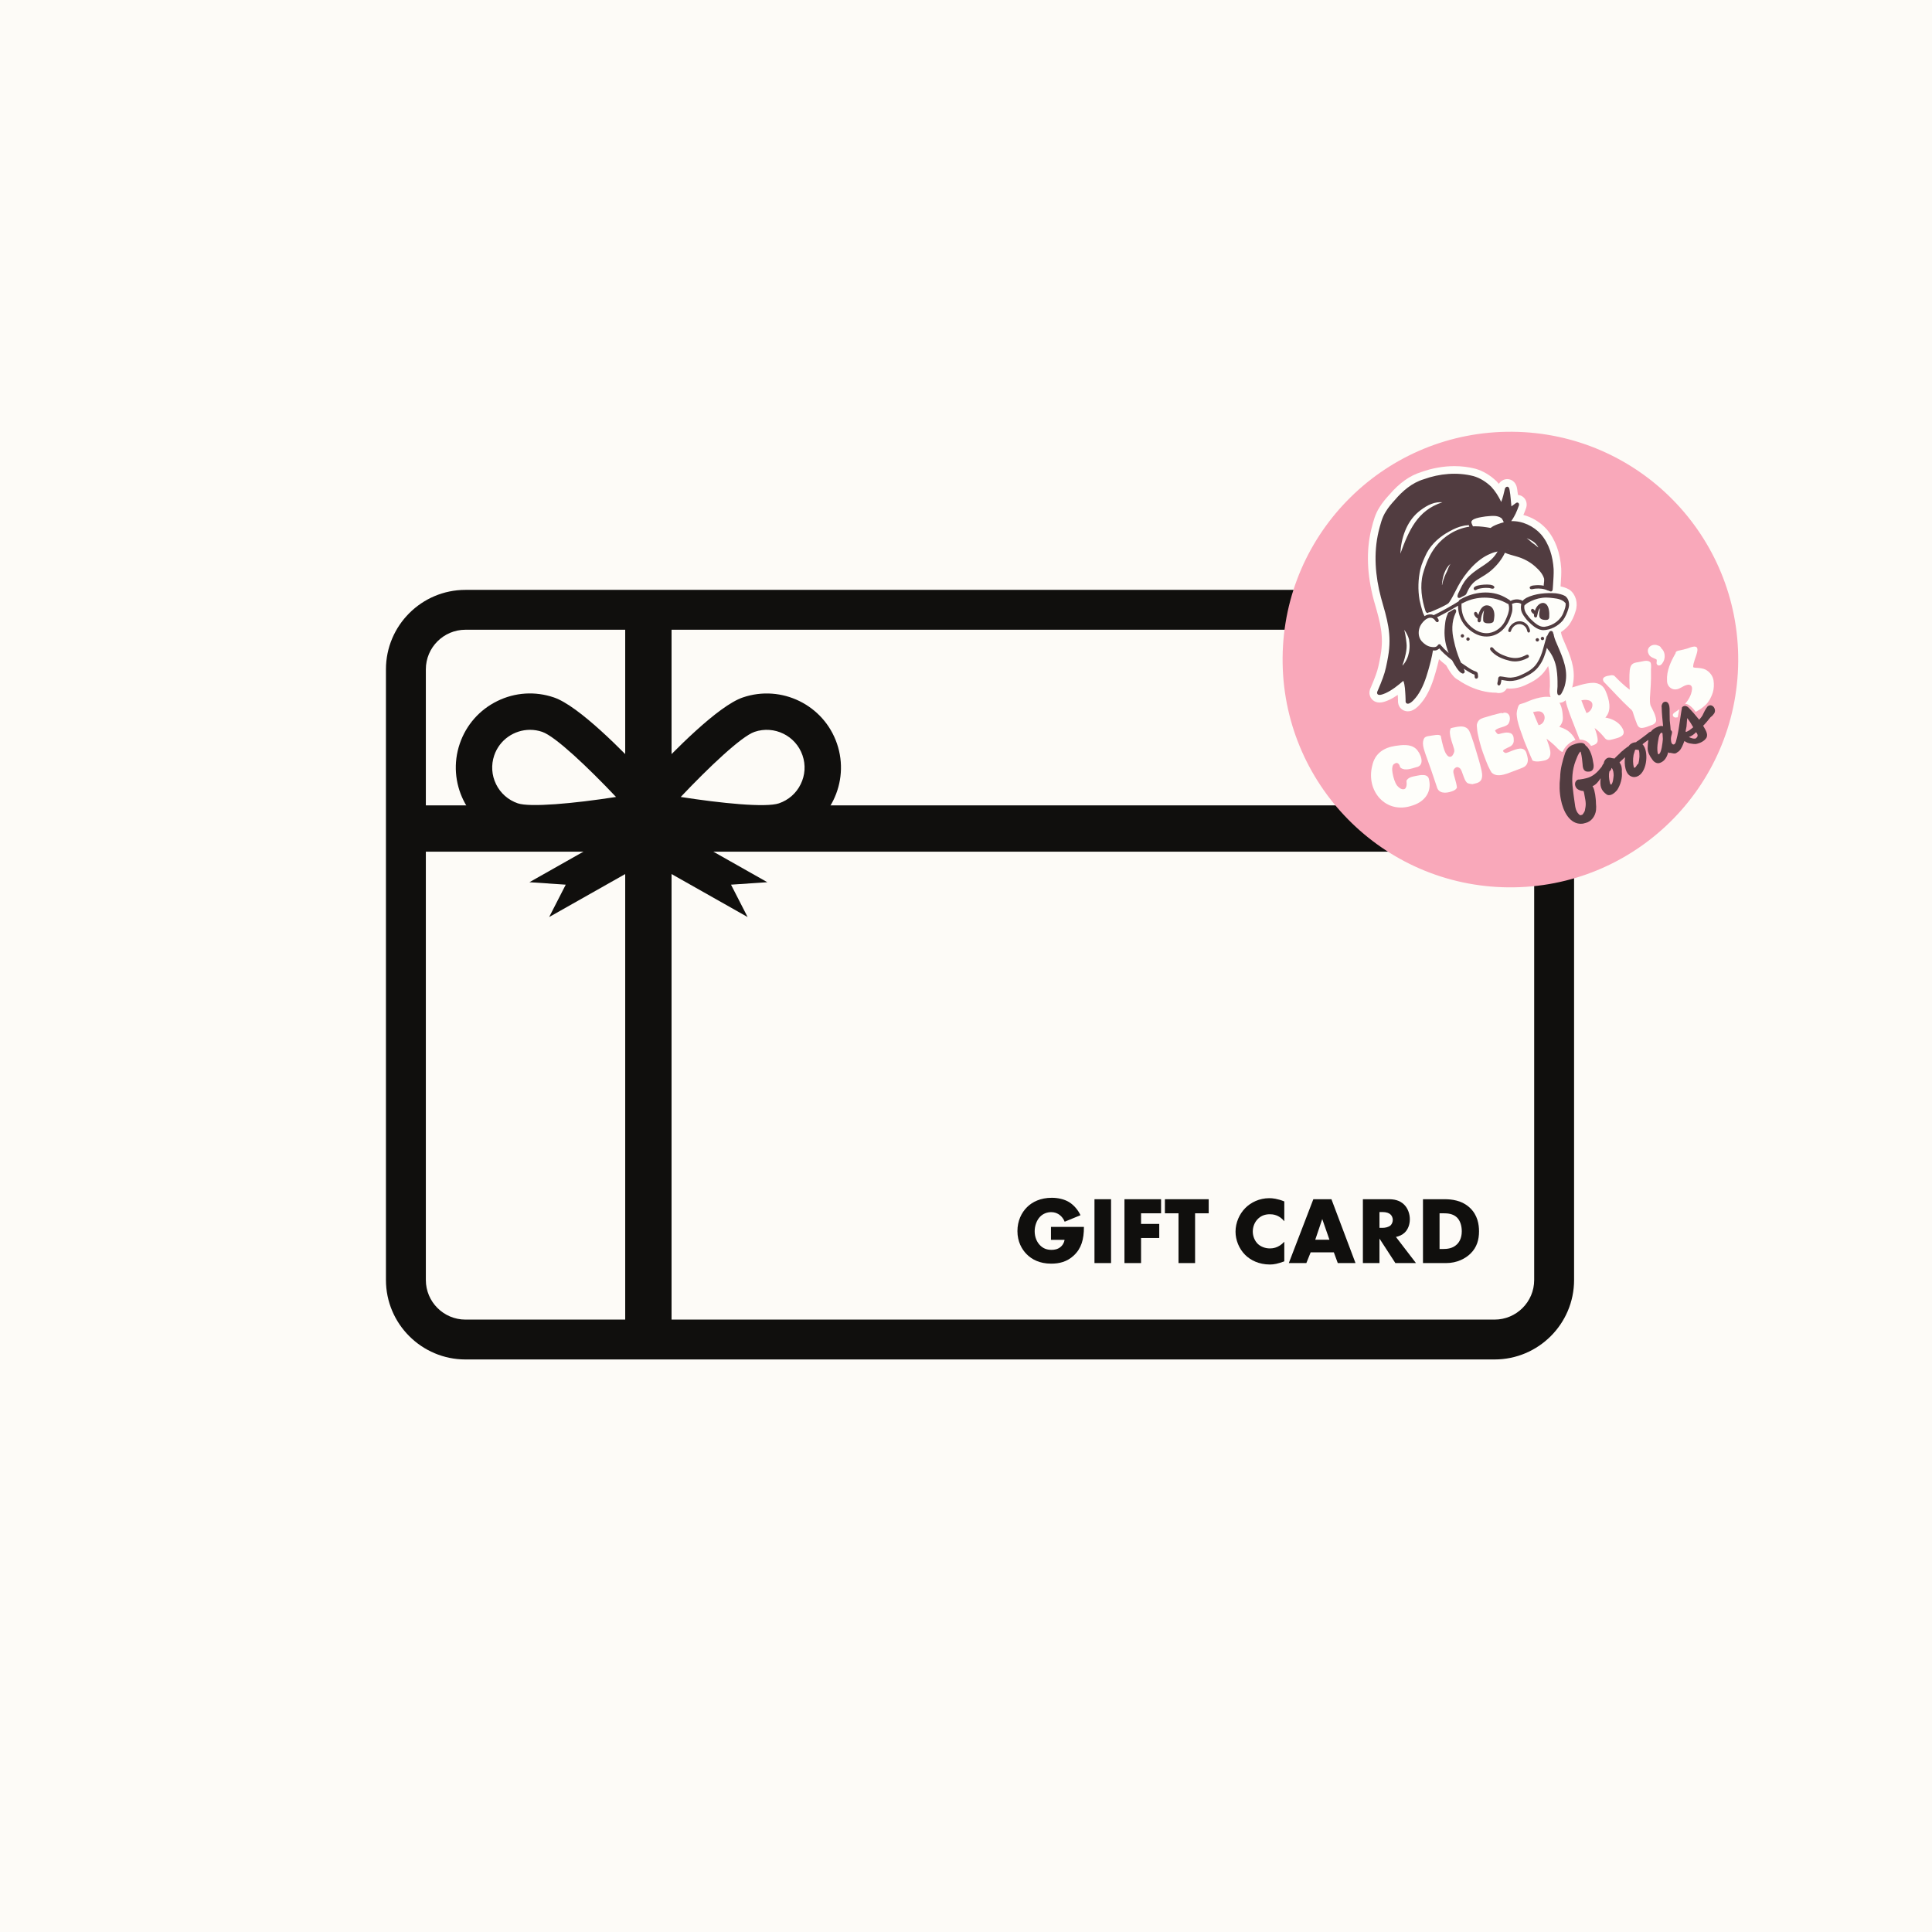 <svg version="1.0" preserveAspectRatio="xMidYMid meet" height="1200" viewBox="0 0 900 900" zoomAndPan="magnify" width="1200" xmlns:xlink="http://www.w3.org/1999/xlink" xmlns="http://www.w3.org/2000/svg"><defs><clipPath id="96b604f594"><path clip-rule="nonzero" d="M 179.402 274.789 L 733.652 274.789 L 733.652 633.289 L 179.402 633.289 Z M 179.402 274.789"></path></clipPath><clipPath id="7c32d9bf86"><path clip-rule="nonzero" d="M 597.484 201.117 L 809.734 201.117 L 809.734 413.367 L 597.484 413.367 Z M 597.484 201.117"></path></clipPath></defs><rect fill-opacity="1" height="1080" y="-90" fill="#ffffff" width="1080" x="-90"></rect><rect fill-opacity="1" height="1080" y="-90" fill="#fdfbf7" width="1080" x="-90"></rect><g clip-path="url(#96b604f594)"><path fill-rule="nonzero" fill-opacity="1" d="M 216.84 293.355 C 206.66 293.355 198.375 301.629 198.375 311.797 L 198.375 596.281 C 198.375 606.449 206.66 614.719 216.84 614.719 L 696.219 614.719 C 706.395 614.719 714.68 606.449 714.68 596.281 L 714.68 311.797 C 714.68 301.629 706.395 293.355 696.219 293.355 Z M 696.219 633.289 L 216.84 633.289 C 196.41 633.289 179.789 616.688 179.789 596.281 L 179.789 311.797 C 179.789 291.391 196.41 274.785 216.84 274.785 L 696.219 274.785 C 716.645 274.785 733.266 291.391 733.266 311.797 L 733.266 596.281 C 733.266 616.688 716.645 633.289 696.219 633.289" fill="#100f0d"></path></g><path fill-rule="nonzero" fill-opacity="1" d="M 312.836 284.074 L 312.836 624.004 L 291.246 624.004 L 291.246 284.074 L 312.836 284.074" fill="#100f0d"></path><path fill-rule="nonzero" fill-opacity="1" d="M 723.973 375.176 L 723.973 396.742 L 189.082 396.742 L 189.082 375.176 L 723.973 375.176" fill="#100f0d"></path><path fill-rule="nonzero" fill-opacity="1" d="M 231.09 365.324 C 229.023 361.109 228.715 356.344 230.227 351.891 C 232.719 344.586 239.586 339.98 246.914 339.98 C 248.797 339.98 250.695 340.285 252.574 340.926 C 258.734 343.031 273.996 357.547 286.969 371.254 C 267.008 374.367 246.848 376.148 241.199 374.219 C 236.754 372.691 233.16 369.543 231.09 365.324 Z M 317.109 371.254 C 330.078 357.547 345.344 343.031 351.496 340.926 C 360.691 337.797 370.711 342.723 373.848 351.891 C 375.375 356.344 375.07 361.109 372.984 365.324 C 370.918 369.543 367.32 372.691 362.879 374.219 C 356.719 376.316 335.777 374.164 317.109 371.254 Z M 389.895 346.418 C 383.738 328.391 364.047 318.75 346.023 324.902 C 334.59 328.797 313.918 349.738 302.047 362.527 C 290.18 349.738 269.488 328.797 258.055 324.902 C 249.32 321.922 239.945 322.512 231.668 326.578 C 223.375 330.648 217.168 337.691 214.184 346.418 C 208.027 364.441 217.695 384.094 235.723 390.242 C 239.145 391.43 244.184 391.891 250 391.891 C 261.09 391.891 275.047 390.207 286.359 388.496 L 286.363 388.496 L 246.621 410.969 L 263.547 412.113 L 255.816 427.195 L 302.039 401.062 L 348.266 427.195 L 340.531 412.113 L 357.461 410.969 L 317.723 388.496 C 329.027 390.207 342.988 391.891 354.074 391.891 C 359.895 391.891 364.93 391.43 368.355 390.242 C 386.402 384.094 396.066 364.441 389.895 346.418" fill="#100f0d"></path><path fill-rule="nonzero" fill-opacity="1" d="M 489.582 571.535 L 504.934 571.535 C 504.934 577.418 503.734 581.609 500.16 584.91 C 497.035 587.809 493.465 588.656 489.672 588.656 C 484.312 588.656 480.656 586.695 478.242 584.242 C 476.012 582.012 473.957 578.402 473.957 573.496 C 473.957 568.77 475.836 564.887 478.422 562.348 C 480.875 559.891 484.715 557.973 489.984 557.973 C 492.75 557.973 495.742 558.602 498.016 559.984 C 500.34 561.41 502.258 563.77 503.332 566.09 L 495.969 569.125 C 495.43 567.742 494.582 566.762 493.824 566.137 C 492.531 565.066 491.145 564.664 489.672 564.664 C 487.844 564.664 485.965 565.336 484.582 566.719 C 482.84 568.453 481.992 571.219 481.992 573.539 C 481.992 576.258 482.973 578.488 484.359 579.961 C 485.789 581.477 487.527 582.234 489.805 582.234 C 491.145 582.234 492.707 582.012 494.09 580.852 C 494.805 580.273 495.652 579.199 495.918 577.551 L 489.582 577.551 L 489.582 571.535" fill="#100f0d"></path><path fill-rule="nonzero" fill-opacity="1" d="M 517.57 558.645 L 517.57 588.387 L 509.848 588.387 L 509.848 558.645 L 517.57 558.645" fill="#100f0d"></path><path fill-rule="nonzero" fill-opacity="1" d="M 540.871 565.199 L 531.547 565.199 L 531.547 570.152 L 540.023 570.152 L 540.023 576.703 L 531.547 576.703 L 531.547 588.387 L 523.816 588.387 L 523.816 558.645 L 540.871 558.645 L 540.871 565.199" fill="#100f0d"></path><path fill-rule="nonzero" fill-opacity="1" d="M 556.719 565.199 L 556.719 588.387 L 548.996 588.387 L 548.996 565.199 L 542.656 565.199 L 542.656 558.645 L 563.059 558.645 L 563.059 565.199 L 556.719 565.199" fill="#100f0d"></path><path fill-rule="nonzero" fill-opacity="1" d="M 598.277 587.586 C 595.199 588.699 593.5 589.059 591.586 589.059 C 586.402 589.059 582.52 587.008 580.066 584.598 C 577.164 581.699 575.559 577.641 575.559 573.762 C 575.559 569.523 577.387 565.512 580.066 562.789 C 582.699 560.117 586.672 558.156 591.316 558.156 C 592.742 558.156 595.066 558.375 598.277 559.672 L 598.277 568.902 C 595.777 565.824 592.832 565.645 591.535 565.645 C 589.305 565.645 587.609 566.316 586.184 567.605 C 584.352 569.305 583.594 571.625 583.594 573.719 C 583.594 575.77 584.441 578.043 586.004 579.516 C 587.301 580.719 589.348 581.562 591.535 581.562 C 592.699 581.562 595.555 581.43 598.277 578.445 L 598.277 587.586" fill="#100f0d"></path><path fill-rule="nonzero" fill-opacity="1" d="M 619.305 577.508 L 615.953 567.875 L 612.699 577.508 Z M 621.359 583.395 L 610.555 583.395 L 608.547 588.387 L 600.379 588.387 L 611.805 558.645 L 620.238 558.645 L 631.449 588.387 L 623.188 588.387 L 621.359 583.395" fill="#100f0d"></path><path fill-rule="nonzero" fill-opacity="1" d="M 642.609 571.977 L 644.078 571.977 C 645.242 571.977 646.895 571.668 647.832 570.773 C 648.41 570.195 648.812 569.215 648.812 568.277 C 648.812 567.387 648.453 566.402 647.785 565.781 C 647.07 565.066 645.777 564.621 644.078 564.621 L 642.609 564.621 Z M 646.938 558.645 C 649.168 558.645 652.027 559.004 654.215 561.273 C 655.91 563.016 656.758 565.602 656.758 567.965 C 656.758 570.504 655.867 572.738 654.391 574.164 C 653.23 575.277 651.668 575.949 650.281 576.215 L 659.613 588.387 L 650.016 588.387 L 642.609 576.973 L 642.609 588.387 L 634.887 588.387 L 634.887 558.645 L 646.938 558.645" fill="#100f0d"></path><path fill-rule="nonzero" fill-opacity="1" d="M 670.598 581.832 L 672.16 581.832 C 674.035 581.832 676.668 581.652 678.676 579.691 C 679.656 578.754 680.953 576.887 680.953 573.586 C 680.953 570.82 680.105 568.453 678.633 567.07 C 676.801 565.379 674.391 565.199 672.469 565.199 L 670.598 565.199 Z M 662.875 588.387 L 662.875 558.645 L 673.004 558.645 C 675.996 558.645 680.996 559.047 684.836 562.746 C 688.316 566.09 688.988 570.371 688.988 573.586 C 688.988 577.508 688.004 580.984 685.105 583.883 C 682.738 586.246 678.766 588.387 673.676 588.387 L 662.875 588.387" fill="#100f0d"></path><g clip-path="url(#7c32d9bf86)"><path fill-rule="nonzero" fill-opacity="1" d="M 809.727 308.133 C 809.234 366.742 761.328 413.855 702.719 413.363 C 644.113 412.871 597 364.965 597.488 306.359 C 597.98 247.75 645.887 200.637 704.496 201.129 C 763.102 201.617 810.215 249.527 809.727 308.133" fill="#f9a8ba"></path></g><path fill-rule="nonzero" fill-opacity="1" d="M 657.863 375.27 C 645.648 379.488 636.176 368.512 639.254 356.648 C 640.449 351.039 644.527 348.301 649.973 347.469 C 653.16 347.004 656.973 346.488 659.59 348.789 C 661.82 350.863 664.156 356.617 659.66 357.43 C 657.445 358.051 654.719 359.125 652.59 357.781 C 652.449 357.66 652.336 357.516 652.238 357.363 C 652.152 357.066 652.059 356.773 651.938 356.488 C 651.828 356.227 651.688 355.996 651.477 355.809 C 651.406 355.746 651.324 355.684 651.242 355.633 C 651.203 355.598 651.164 355.562 651.125 355.531 C 651.105 355.535 651.086 355.535 651.07 355.539 C 650.883 355.453 650.68 355.402 650.477 355.414 C 650.16 355.43 649.906 355.559 649.695 355.75 C 649.551 355.793 649.406 355.855 649.289 355.957 C 649.16 356.07 649.055 356.191 648.965 356.336 C 648.656 356.824 648.59 357.441 648.543 358.008 C 648.512 358.352 648.535 358.707 648.566 359.051 C 648.633 359.773 648.766 360.484 648.926 361.188 C 649.098 361.922 649.281 362.66 649.535 363.371 C 649.707 363.844 649.895 364.309 650.105 364.766 C 650.199 364.973 650.309 365.176 650.418 365.379 C 650.551 365.613 650.711 365.828 650.879 366.043 C 651.09 366.297 651.34 366.52 651.59 366.738 C 651.727 366.855 651.867 366.969 652.012 367.074 C 652.148 367.172 652.289 367.277 652.438 367.355 C 652.672 367.477 652.91 367.574 653.172 367.625 C 653.355 367.656 653.547 367.676 653.734 367.676 C 653.887 367.672 654.031 367.652 654.172 367.602 C 654.219 367.59 654.262 367.57 654.309 367.547 C 654.469 367.477 654.613 367.348 654.723 367.211 C 654.926 366.949 655.027 366.645 655.121 366.332 C 655.227 366 655.254 365.637 655.27 365.289 C 655.289 364.922 655.262 364.551 655.223 364.188 C 655.207 364.035 655.188 363.887 655.168 363.734 C 655.852 362.371 657.312 361.883 659.312 361.512 C 661.453 361.094 665.277 360.121 665.703 363.215 C 667.027 368.977 663.621 373.355 658.344 375.117 C 658.188 375.168 658.027 375.223 657.863 375.27" fill="#fefefa"></path><path fill-rule="nonzero" fill-opacity="1" d="M 653.391 364.961 C 653.324 364.895 653.254 364.828 653.191 364.762 C 653.211 364.738 653.227 364.711 653.242 364.688 C 653.305 364.789 653.367 364.895 653.438 365 C 653.422 364.988 653.406 364.977 653.391 364.961" fill="#fefefa"></path><path fill-rule="nonzero" fill-opacity="1" d="M 687.609 364.875 C 687.055 365.023 686.441 365.195 685.812 365.32 C 685.73 365.273 685.637 365.242 685.535 365.234 C 685.379 365.223 685.219 365.203 685.059 365.184 C 684.793 365.141 684.527 365.09 684.266 365.023 C 684.098 364.973 683.938 364.918 683.777 364.855 C 683.715 364.824 683.652 364.793 683.594 364.758 C 683.547 364.73 683.504 364.699 683.461 364.668 C 683.371 364.59 683.285 364.504 683.203 364.422 C 683.09 364.289 682.977 364.152 682.875 364.016 C 682.855 363.988 682.836 363.961 682.82 363.938 C 682.684 363.723 682.562 363.508 682.449 363.281 C 682.176 362.711 681.945 362.125 681.734 361.527 C 681.492 360.832 681.262 360.133 680.984 359.449 C 680.922 359.289 680.859 359.133 680.789 358.98 C 680.699 358.777 680.605 358.57 680.484 358.383 C 680.297 358.098 680.074 357.844 679.777 357.668 C 679.527 357.52 679.258 357.41 678.973 357.371 C 678.602 357.32 678.215 357.457 677.93 357.691 C 677.816 357.785 677.707 357.883 677.605 357.988 C 677.461 358.141 677.34 358.305 677.23 358.48 C 677.082 358.73 677.031 359.023 677.023 359.312 C 677.016 360.008 677.223 360.691 677.395 361.359 C 677.566 362.02 677.746 362.672 677.93 363.324 C 677.926 363.312 677.922 363.305 677.922 363.293 C 678.039 363.719 678.16 364.141 678.27 364.566 C 678.379 364.988 678.469 365.41 678.551 365.832 C 678.609 366.203 678.66 366.566 678.688 366.938 C 678.316 367.664 677.582 368.266 676.289 368.652 C 673.641 369.609 670.102 369.82 669.301 366.434 C 667.598 361.293 665.855 356.164 663.973 351.086 C 663.258 348.797 662.141 345.965 663.543 343.746 C 664.359 342.867 665.711 342.906 666.812 342.68 C 668.125 342.543 669.516 342.066 670.809 342.531 C 670.934 342.598 671.055 342.676 671.164 342.766 C 671.199 342.941 671.23 343.113 671.262 343.289 C 671.527 344.703 671.84 346.102 672.23 347.484 C 672.43 348.188 672.629 348.895 672.883 349.582 C 673.008 349.918 673.137 350.254 673.309 350.57 C 673.379 350.703 673.453 350.836 673.527 350.969 C 673.543 350.996 673.559 351.023 673.578 351.047 C 673.586 351.066 673.598 351.078 673.605 351.094 C 673.617 351.113 673.633 351.137 673.645 351.156 C 673.645 351.16 673.648 351.168 673.652 351.172 C 673.777 351.371 673.91 351.574 674.062 351.754 C 674.324 352.059 674.652 352.371 675.043 352.492 C 675.324 352.578 675.598 352.566 675.859 352.48 C 675.953 352.449 676.047 352.406 676.137 352.359 C 676.57 352.117 676.824 351.668 677.039 351.238 C 677.219 350.879 677.402 350.5 677.461 350.098 C 677.52 349.676 677.465 349.242 677.348 348.832 C 677.168 348.203 676.965 347.582 676.766 346.961 C 676.363 345.707 675.941 344.453 675.652 343.164 C 675.551 342.656 675.477 342.148 675.422 341.633 C 675.406 341.367 675.398 341.105 675.402 340.844 C 675.414 340.699 675.434 340.562 675.453 340.422 C 675.516 340.121 675.594 339.828 675.688 339.539 C 675.711 339.477 675.734 339.414 675.762 339.352 C 675.781 339.312 675.801 339.277 675.824 339.238 C 676.383 339.051 677.066 338.93 677.863 338.762 C 679.418 338.449 681.137 338.133 682.637 338.809 C 684.359 339.477 684.809 341.395 685.422 342.945 C 686.215 345.129 686.91 347.352 687.566 349.578 C 688.406 352.551 689.41 355.48 690.062 358.504 C 690.66 361.051 690.918 363.797 688.109 364.734 C 687.953 364.789 687.785 364.836 687.609 364.875" fill="#fefefa"></path><path fill-rule="nonzero" fill-opacity="1" d="M 682.902 364.055 C 682.906 364.062 682.914 364.07 682.922 364.082 C 682.914 364.07 682.906 364.062 682.902 364.055" fill="#fefefa"></path><path fill-rule="nonzero" fill-opacity="1" d="M 674.168 342.48 C 674.164 342.422 674.156 342.359 674.152 342.297 C 674.164 342.371 674.172 342.445 674.184 342.52 C 674.18 342.508 674.176 342.496 674.168 342.48" fill="#fefefa"></path><path fill-rule="nonzero" fill-opacity="1" d="M 706.898 335.516 C 706.898 335.523 706.898 335.531 706.902 335.539 C 706.906 335.555 706.91 335.574 706.914 335.594 C 706.906 335.566 706.902 335.543 706.898 335.516" fill="#fefefa"></path><path fill-rule="nonzero" fill-opacity="1" d="M 706.762 330.738 C 706.766 330.727 706.77 330.715 706.773 330.703 C 706.77 330.715 706.766 330.727 706.766 330.738 C 706.762 330.738 706.762 330.742 706.762 330.742 L 706.762 330.738" fill="#fefefa"></path><path fill-rule="nonzero" fill-opacity="1" d="M 736.09 343.277 C 736.09 343.273 736.09 343.27 736.086 343.266 C 736.09 343.27 736.09 343.273 736.09 343.277" fill="#fefefa"></path><path fill-rule="nonzero" fill-opacity="1" d="M 733.219 335.906 C 733.219 335.906 733.219 335.902 733.219 335.902 C 733.223 335.91 733.223 335.918 733.227 335.926 C 733.227 335.918 733.223 335.91 733.219 335.906" fill="#fefefa"></path><path fill-rule="nonzero" fill-opacity="1" d="M 733.215 335.895 C 733.215 335.895 733.215 335.898 733.219 335.902 C 733.215 335.898 733.215 335.895 733.215 335.895" fill="#fefefa"></path><path fill-rule="nonzero" fill-opacity="1" d="M 765.625 339.008 C 763.598 339.434 762.953 338.441 762.348 336.695 C 761.824 335.426 761.387 334.125 760.969 332.816 C 760.594 331.52 760.477 330.91 759.336 330.086 C 755.047 326.152 751.199 321.746 747.117 317.621 C 745.867 315.633 747.918 314.969 749.539 314.742 C 750.352 314.578 751.379 314.312 752.094 314.898 C 754.32 317.18 756.594 319.398 759.176 321.285 C 759.043 318.266 758.922 315.227 759.199 312.215 C 759.559 309.605 760.445 308.797 763.035 308.484 C 764.781 308.281 767.535 307.047 768.883 308.621 C 769.398 309.906 768.984 311.402 769.09 312.766 C 769.188 316.883 768.91 320.977 768.605 325.078 C 768.602 326.27 768.547 327.508 768.895 328.66 C 769.922 330.781 771.211 332.887 771.488 335.273 C 771.648 336.77 770.27 337.574 769.008 337.91 C 768.344 338.148 767.688 338.418 767.023 338.641 C 766.566 338.793 766.102 338.926 765.625 339.008" fill="#fefefa"></path><path fill-rule="nonzero" fill-opacity="1" d="M 772.734 310.008 C 772.316 309.977 771.961 309.691 771.781 309.32 C 771.484 308.625 772.039 307.828 771.625 307.156 C 770.289 306.547 768.555 306.113 767.965 304.566 C 766.59 301.73 769.684 299.582 772.27 300.68 C 772.922 300.875 773.668 301.199 773.828 301.938 C 775.551 303.34 775.887 305.93 775.02 307.906 C 774.629 308.645 774.102 309.656 773.266 309.938 C 773.102 309.992 772.926 310.016 772.734 310.008" fill="#fefefa"></path><path fill-rule="nonzero" fill-opacity="1" d="M 700.562 360.805 C 697.758 361.543 696.035 361.047 694.82 359.852 C 694.617 359.539 694.43 359.219 694.246 358.891 C 693.879 358.199 693.527 357.496 693.203 356.785 C 692.867 356.039 692.559 355.285 692.266 354.52 C 691.766 353.211 691.266 351.902 690.797 350.582 C 690.547 349.883 690.312 349.18 690.09 348.473 C 689.883 347.805 689.703 347.133 689.52 346.457 C 689.16 345.137 688.82 343.809 688.543 342.469 C 688.391 341.746 688.246 341.027 688.152 340.297 C 688.062 339.609 688.004 338.914 687.965 338.219 C 687.961 338.02 687.957 337.816 687.957 337.613 C 688.055 337.176 688.195 336.754 688.391 336.348 C 689.086 334.918 690.586 334.496 692.027 334.098 C 692.406 333.992 692.781 333.887 693.137 333.77 C 694.609 333.324 696.086 332.898 697.582 332.539 C 698.402 332.402 699.277 331.945 700.094 332.273 C 700.605 331.781 701.465 331.977 702.062 332.219 C 703.859 333.152 703.578 335.887 702.57 337.324 C 701.852 338.082 700.688 338.438 699.531 338.793 C 698.32 339.16 697.113 339.527 696.434 340.359 C 696.832 340.926 697.438 342.172 698.238 341.965 C 700.016 341.492 701.945 340.863 703.742 341.586 C 704.965 342.148 705.211 343.586 705.16 344.797 C 705.281 346.258 704.336 347.473 703.004 347.977 C 702.484 348.34 699.25 349.445 700.402 350.168 C 700.789 350.582 701.293 350.918 701.875 350.684 C 702.43 350.516 703.098 350.242 703.812 349.957 C 706.547 348.855 710.023 347.504 711.066 350.793 C 711.551 352.383 712.137 354.164 711.363 355.754 C 710.641 357.473 708.586 357.824 707.043 358.5 C 705.395 359.062 703.793 359.793 702.141 360.348 C 701.621 360.52 701.098 360.676 700.562 360.805" fill="#fefefa"></path><path fill-rule="nonzero" fill-opacity="1" d="M 780.766 334.246 C 781.027 334.223 781.285 334.176 781.547 334.145 C 781.555 334.098 781.562 334.055 781.57 334.008 C 781.785 332.797 782.016 331.59 782.27 330.383 C 781.848 330.707 781.422 331.016 780.988 331.309 C 780.48 331.668 779.906 331.973 779.504 332.445 C 778.812 333.316 779.742 334.402 780.766 334.246" fill="#fefefa"></path><path fill-rule="nonzero" fill-opacity="1" d="M 798.211 316.867 C 797.875 314.766 796.328 312.859 794.402 311.879 C 793.195 311.344 791.832 311.199 790.504 311.105 C 789.906 311.07 789.266 311.098 788.742 310.793 C 788.504 307.105 794.805 298.492 786.195 302.047 C 784.926 302.438 783.637 302.746 782.336 303.016 C 781.574 303.102 780.523 303.414 780.547 304.312 C 778.281 308.191 776.305 312.535 776.566 317 C 776.488 320.043 779.406 322.191 782.398 320.652 C 783.582 320.129 784.625 319.316 785.914 319.039 C 787.598 318.648 788.43 319.727 788.191 321.25 C 787.895 323.742 786.664 325.953 784.988 327.848 C 785.668 327.914 786.352 328.156 786.871 328.508 C 788.105 329.316 789.055 330.434 789.914 331.625 C 791.727 330.668 793.422 329.504 794.848 328.074 C 796.277 326.543 797.211 324.641 797.863 322.715 C 798.449 320.82 798.516 318.789 798.211 316.867" fill="#fefefa"></path><path fill-rule="nonzero" fill-opacity="1" d="M 751.699 361.254 C 751.711 360.121 751.547 358.664 750.809 357.727 C 750.766 357.758 750.723 357.793 750.684 357.824 C 750.641 358.473 750.211 358.961 749.711 359.387 C 749.352 360.977 749.492 362.453 749.875 364.328 C 749.98 364.801 750.055 365.383 750.578 365.562 C 751.5 364.367 751.523 362.699 751.699 361.254 Z M 763.453 349.43 C 762.961 349.246 762.418 349.238 761.902 349.195 C 761.883 349.215 761.863 349.23 761.848 349.25 C 761.805 349.289 761.758 349.328 761.711 349.359 C 761.668 349.492 761.617 349.625 761.566 349.754 C 761.566 349.754 761.566 349.754 761.566 349.758 C 761.402 350.281 761.227 350.828 761.055 351.391 C 761.027 351.504 761 351.621 760.977 351.738 C 760.645 353.672 760.633 355.719 761.145 357.617 C 761.723 357.75 762.031 357.23 762.355 356.707 C 762.594 356.324 762.84 355.938 763.203 355.801 C 763.801 353.637 763.887 351.18 763.453 349.43 Z M 788.77 338.785 C 787.938 337.344 787.078 335.914 786.035 334.609 C 786.008 334.574 785.984 334.539 785.957 334.5 C 785.879 335.812 785.75 337.121 785.648 338.426 C 785.516 339.199 785.375 339.977 785.199 340.746 C 785.316 340.797 785.422 340.867 785.52 340.949 C 786.027 340.668 786.602 340.473 787.055 340.117 C 787.652 339.703 788.215 339.246 788.77 338.785 Z M 789.914 343.977 C 791.34 342.992 790.824 342.113 790.129 341.066 C 789.16 342.047 788.07 342.898 786.738 343.324 C 787.645 343.801 788.754 344.195 789.797 344.07 C 789.836 344.035 789.871 344.004 789.914 343.977 Z M 795.422 329.121 C 797.641 327.16 800.078 330.734 798.273 332.672 C 797.801 333.344 797.305 333.781 796.828 334.113 C 795.734 335.484 794.641 336.855 793.395 338.082 C 794.305 339.762 795.789 341.742 795 343.559 C 794.02 345.297 791.863 346.25 789.969 346.586 C 789.258 346.621 788.516 346.555 787.789 346.395 C 786.957 346.312 786.148 346.09 785.422 345.656 C 785.18 345.492 784.914 345.348 784.652 345.199 C 784.469 345.723 784.262 346.242 784.043 346.754 C 783.449 348.164 782.75 349.738 781.348 350.457 C 781.344 350.457 781.34 350.461 781.332 350.465 C 781.258 350.527 781.18 350.582 781.098 350.641 C 781.09 350.645 781.082 350.648 781.074 350.656 C 781.059 350.668 781.043 350.676 781.027 350.688 C 781.02 350.691 781.016 350.691 781.012 350.695 C 780.996 350.707 780.98 350.715 780.965 350.727 C 780.953 350.734 780.938 350.746 780.918 350.754 C 780.914 350.758 780.91 350.762 780.906 350.762 C 780.836 350.809 780.762 350.848 780.688 350.883 C 780.664 350.895 780.641 350.902 780.617 350.91 C 780.531 350.934 780.441 350.953 780.352 350.969 C 780.254 350.984 780.156 350.996 780.055 351.004 C 779.934 351.004 779.812 350.996 779.688 350.988 C 779.445 350.961 779.207 350.922 778.969 350.871 C 778.766 350.824 778.562 350.773 778.355 350.742 C 778.34 350.738 778.328 350.734 778.312 350.734 C 778.301 350.723 778.289 350.715 778.281 350.707 C 778.266 350.711 778.246 350.719 778.23 350.723 C 778.086 350.703 777.941 350.695 777.793 350.715 C 777.812 350.715 777.828 350.711 777.844 350.707 C 777.828 350.711 777.809 350.715 777.793 350.715 C 777.793 350.715 777.793 350.715 777.793 350.719 L 777.789 350.719 C 777.758 350.723 777.727 350.734 777.699 350.742 C 777.488 350.703 777.285 350.602 777.113 350.422 C 776.586 352.559 775.48 354.621 773.289 355.367 C 773.262 355.375 773.242 355.383 773.215 355.391 C 771.762 355.879 770.391 354.938 769.637 353.723 C 768.535 352.238 767.578 350.527 767.539 348.637 C 767.566 347.316 767.645 345.969 767.859 344.652 C 767.594 344.852 767.328 345.047 767.066 345.246 C 766.418 345.645 765.785 346.211 765.129 346.719 C 765.344 346.918 765.535 347.148 765.695 347.414 C 768.078 350.965 767.098 360.23 762.469 361.777 C 762.199 361.867 761.914 361.934 761.617 361.965 C 761.52 361.973 761.418 361.973 761.324 361.973 C 761.039 361.988 760.746 361.957 760.441 361.875 C 760.434 361.871 760.426 361.867 760.418 361.863 C 757.027 361.066 756.551 355.98 757 352.727 C 756.402 353.297 755.801 353.863 755.191 354.422 C 754.98 354.566 754.707 354.895 754.414 355.184 C 755.383 356.449 755.629 357.895 755.512 359.492 C 755.84 362.445 754.879 365.645 753.32 368.055 C 752.242 369.324 750.418 370.977 748.645 370.242 C 745.609 368.164 745.266 366.008 745.641 362.551 C 745.625 362.562 745.613 362.57 745.602 362.582 C 744.609 364.094 743.496 365.551 741.859 366.234 C 742.633 367.367 742.832 368.852 743.102 370.172 C 743.277 371.523 743.465 372.918 743.461 374.297 C 743.57 375.309 743.609 376.324 743.496 377.332 C 743.207 380.121 741.316 382.812 738.473 383.402 C 738.434 383.41 738.398 383.414 738.363 383.418 C 737.969 383.559 737.543 383.66 737.09 383.719 C 731.098 384.238 728.09 377.551 727.145 372.594 C 726.434 369.152 726.336 365.605 726.77 362.125 C 726.828 358.227 727.902 354.352 729.121 350.68 C 729.723 349.105 730.848 347.734 732.422 347.066 C 734.062 346.398 737.684 345.105 738.609 347.277 C 738.609 347.277 738.613 347.281 738.613 347.281 C 740.391 348.453 741.598 351.648 742.031 354.367 C 742.031 354.367 742.031 354.367 742.031 354.371 C 742.141 354.836 742.215 355.238 742.238 355.535 C 742.555 357.07 742.426 358.824 740.965 359.312 C 740.711 359.398 740.414 359.445 740.07 359.445 C 737.84 359.68 737.297 357.98 737.238 356.102 C 737.07 354.285 736.895 352.492 736.484 350.73 C 736.453 350.465 736.355 350.254 736.219 350.074 C 735.098 351.223 734.582 352.996 733.984 354.434 C 732.383 358.598 732.121 363.098 732.703 367.488 C 732.871 369.129 733.098 370.766 733.324 372.395 C 733.711 374.473 733.637 376.809 734.895 378.598 C 735.285 379.156 735.691 379.539 736.105 379.773 C 736.25 379.758 736.391 379.738 736.527 379.707 C 736.727 379.652 736.902 379.594 737.055 379.523 C 737.125 379.488 737.191 379.449 737.254 379.406 C 737.648 378.898 737.973 378.344 738.258 377.77 C 738.363 377.27 738.449 376.66 738.59 375.902 C 738.953 373.738 738.258 371.582 737.945 369.453 C 737.895 369.117 737.766 368.789 737.645 368.465 C 737.609 368.465 737.574 368.465 737.539 368.465 C 736.555 368.438 735.57 368.102 734.77 367.527 C 733.688 366.621 733.238 364.711 734.355 363.656 C 734.75 363.207 735.258 363.07 735.715 363.137 C 735.723 363.133 735.73 363.133 735.738 363.133 C 736.91 362.988 738.078 362.766 739.168 362.48 C 740.535 362.129 741.801 361.457 742.91 360.586 C 744.109 359.664 745.094 358.508 746.027 357.328 C 746.086 357.238 746.145 357.152 746.207 357.066 C 746.41 356.578 746.676 355.992 747.082 355.672 C 747.191 354.367 748.203 353.039 749.504 352.949 C 750.008 352.926 750.512 353.027 750.992 353.195 C 751.367 353.203 751.746 353.27 752.102 353.383 C 752.305 353.027 752.68 352.785 752.945 352.477 C 753.527 351.906 754.121 351.348 754.723 350.797 C 755.07 350.328 755.57 349.988 756.027 349.621 C 756.332 349.348 756.637 349.074 756.941 348.801 C 757.027 348.727 757.117 348.684 757.203 348.668 C 757.676 348.273 758.152 347.879 758.691 347.605 C 759.41 346.461 760.77 345.809 762.141 345.734 C 762.391 345.453 762.711 345.215 763.047 345.078 C 764.551 344.031 765.996 342.906 767.457 341.805 C 768.059 341.176 768.617 340.875 769.082 340.797 C 769.754 339.773 770.891 339.137 772.02 338.688 C 773 338.207 773.945 338.051 774.738 338.281 C 774.457 335.387 774.141 332.488 774.078 329.574 C 773.945 328.965 774.086 328.34 774.359 327.879 C 774.656 326.887 776.555 326.219 777.32 327.984 C 777.957 329.332 777.719 330.883 777.781 332.328 C 777.828 333.41 777.84 334.488 777.832 335.57 C 777.855 335.82 777.879 336.074 777.906 336.324 C 778.07 337.477 778.152 338.777 778.27 340.105 C 778.703 340.355 779.004 340.836 778.867 341.422 C 778.816 341.676 778.77 341.93 778.719 342.184 C 778.695 342.258 778.676 342.336 778.656 342.41 C 778.625 342.523 778.598 342.641 778.57 342.758 C 778.543 342.875 778.52 342.992 778.496 343.113 C 778.477 343.227 778.457 343.34 778.441 343.457 C 778.434 343.484 778.43 343.516 778.43 343.543 C 778.418 343.625 778.406 343.703 778.398 343.785 C 778.379 344.02 778.371 344.258 778.383 344.496 C 778.398 344.789 778.434 345.086 778.484 345.379 C 778.539 345.676 778.598 345.988 778.754 346.254 C 778.832 346.395 778.938 346.516 779.066 346.617 C 779.113 346.656 779.16 346.688 779.215 346.711 C 779.227 346.719 779.238 346.723 779.25 346.73 C 779.262 346.734 779.273 346.738 779.285 346.746 C 779.293 346.746 779.301 346.75 779.305 346.75 C 779.309 346.754 779.312 346.754 779.312 346.754 C 779.316 346.754 779.324 346.758 779.328 346.758 C 779.332 346.762 779.336 346.762 779.336 346.762 C 779.352 346.766 779.367 346.77 779.383 346.773 C 779.391 346.777 779.395 346.777 779.402 346.777 C 779.41 346.781 779.414 346.781 779.422 346.781 C 779.438 346.785 779.453 346.785 779.465 346.789 C 779.488 346.793 779.512 346.793 779.531 346.797 C 779.531 346.797 779.531 346.797 779.535 346.797 C 779.539 346.797 779.543 346.797 779.547 346.797 C 779.551 346.797 779.551 346.797 779.555 346.797 C 779.559 346.797 779.562 346.797 779.566 346.797 C 779.582 346.797 779.594 346.797 779.605 346.797 C 779.613 346.797 779.625 346.797 779.633 346.793 C 779.633 346.797 779.633 346.797 779.633 346.793 C 779.648 346.793 779.66 346.793 779.672 346.789 C 779.68 346.789 779.688 346.789 779.695 346.785 C 779.699 346.785 779.699 346.785 779.703 346.785 C 779.719 346.785 779.734 346.781 779.75 346.777 C 779.754 346.777 779.758 346.777 779.758 346.777 C 779.758 346.773 779.762 346.773 779.762 346.773 C 779.77 346.773 779.777 346.77 779.789 346.766 C 779.789 346.766 779.793 346.766 779.797 346.766 C 779.809 346.762 779.816 346.758 779.824 346.758 C 779.949 346.715 780.062 346.641 780.152 346.535 C 780.172 346.516 780.188 346.496 780.203 346.477 C 780.207 346.473 780.207 346.473 780.207 346.473 C 780.207 346.469 780.211 346.469 780.211 346.465 C 780.223 346.453 780.234 346.441 780.242 346.426 C 780.246 346.426 780.25 346.422 780.254 346.418 C 780.258 346.414 780.258 346.41 780.262 346.402 C 780.27 346.398 780.273 346.391 780.277 346.383 C 780.285 346.375 780.289 346.367 780.297 346.359 C 780.297 346.355 780.297 346.355 780.297 346.355 C 780.305 346.344 780.312 346.332 780.32 346.324 L 780.32 346.32 C 780.32 346.32 780.324 346.32 780.324 346.32 C 780.324 346.316 780.328 346.316 780.328 346.312 C 780.332 346.309 780.336 346.301 780.34 346.297 C 780.34 346.297 780.34 346.293 780.344 346.293 C 780.344 346.289 780.348 346.285 780.348 346.285 C 780.352 346.277 780.355 346.273 780.359 346.27 C 780.363 346.266 780.367 346.258 780.367 346.254 C 780.371 346.254 780.371 346.254 780.371 346.25 C 780.371 346.25 780.371 346.25 780.375 346.246 C 780.375 346.242 780.379 346.242 780.379 346.238 C 780.379 346.238 780.383 346.234 780.383 346.234 C 780.383 346.234 780.383 346.234 780.383 346.23 C 780.387 346.23 780.387 346.23 780.387 346.227 C 780.387 346.223 780.391 346.223 780.391 346.223 C 780.391 346.219 780.391 346.219 780.391 346.215 C 780.395 346.215 780.395 346.211 780.398 346.207 C 780.402 346.203 780.402 346.199 780.406 346.191 C 780.406 346.191 780.41 346.191 780.406 346.191 C 780.41 346.188 780.414 346.184 780.418 346.18 C 780.418 346.176 780.422 346.172 780.422 346.172 C 780.422 346.168 780.426 346.164 780.426 346.16 C 780.43 346.16 780.43 346.16 780.43 346.156 C 780.43 346.152 780.434 346.152 780.434 346.148 C 780.434 346.148 780.434 346.148 780.438 346.145 C 780.438 346.141 780.441 346.137 780.441 346.137 C 780.445 346.133 780.445 346.129 780.445 346.129 C 780.449 346.125 780.449 346.125 780.449 346.121 C 780.453 346.121 780.453 346.121 780.453 346.117 C 780.453 346.117 780.457 346.113 780.457 346.113 C 780.457 346.109 780.461 346.105 780.461 346.102 C 780.465 346.098 780.465 346.098 780.465 346.094 C 780.469 346.094 780.469 346.09 780.469 346.09 C 780.469 346.09 780.469 346.086 780.473 346.086 C 780.477 346.074 780.48 346.066 780.488 346.059 C 780.492 346.047 780.5 346.035 780.504 346.027 C 780.508 346.02 780.508 346.016 780.512 346.012 C 780.52 345.996 780.523 345.984 780.531 345.973 C 780.531 345.969 780.531 345.969 780.531 345.969 C 780.539 345.953 780.547 345.938 780.555 345.922 C 780.559 345.918 780.559 345.914 780.562 345.91 L 780.559 345.91 C 780.566 345.895 780.574 345.883 780.578 345.867 C 780.578 345.863 780.582 345.859 780.582 345.855 C 780.586 345.852 780.586 345.852 780.586 345.848 C 780.59 345.84 780.594 345.828 780.598 345.816 C 780.602 345.812 780.602 345.812 780.602 345.812 C 780.605 345.805 780.605 345.797 780.609 345.789 C 780.641 345.707 780.668 345.625 780.691 345.543 C 780.695 345.527 780.699 345.516 780.703 345.5 C 780.723 345.449 780.734 345.398 780.75 345.344 C 780.805 345.141 780.855 344.938 780.906 344.734 C 780.91 344.703 780.918 344.676 780.926 344.648 C 781.09 343.984 781.25 343.316 781.395 342.645 C 781.535 341.992 781.664 341.336 781.789 340.68 C 781.82 340.516 781.848 340.352 781.879 340.188 C 781.906 340.027 781.934 339.863 781.965 339.699 C 781.992 339.535 782.02 339.375 782.043 339.211 C 782.043 339.211 782.047 339.207 782.043 339.207 C 782.07 339.047 782.098 338.883 782.121 338.719 C 782.137 338.637 782.148 338.555 782.16 338.469 C 782.199 338.227 782.234 337.98 782.273 337.738 C 782.273 337.734 782.273 337.734 782.273 337.73 C 782.297 337.57 782.32 337.41 782.344 337.246 C 782.371 337.082 782.395 336.922 782.418 336.758 C 782.418 336.754 782.418 336.754 782.418 336.754 C 782.418 336.75 782.418 336.75 782.422 336.746 C 782.422 336.742 782.422 336.734 782.422 336.734 C 782.422 336.727 782.426 336.723 782.426 336.715 C 782.426 336.711 782.426 336.707 782.426 336.703 C 782.43 336.699 782.43 336.695 782.43 336.695 C 782.43 336.688 782.43 336.684 782.43 336.676 C 782.57 335.77 782.707 334.867 782.836 333.961 C 782.879 333.66 782.922 333.355 782.965 333.055 C 783.004 332.785 783.047 332.52 783.09 332.25 C 783.109 332.117 783.133 331.984 783.156 331.852 C 783.176 331.715 783.199 331.582 783.223 331.445 C 783.242 331.316 783.266 331.188 783.289 331.059 C 783.359 330.652 783.43 330.246 783.5 329.844 C 783.523 329.715 783.547 329.59 783.57 329.461 C 784.344 328.664 785.578 328.57 786.668 329.723 C 788.402 331.473 789.996 333.367 791.555 335.273 C 791.883 334.82 792.234 334.395 792.547 334.066 C 792.719 333.816 792.891 333.562 793.059 333.309 C 793.766 331.871 794.422 330.379 795.422 329.121 Z M 772.328 345.652 C 772.031 347.414 771.914 349.23 772.242 350.984 C 772.352 351.129 772.469 351.266 772.598 351.398 C 774.031 351.02 774.504 345.723 774.625 344.305 C 774.613 343.48 774.559 342.664 774.484 341.844 C 774.414 341.648 774.344 341.453 774.27 341.262 C 773.996 341.363 773.715 341.449 773.496 341.645 C 772.652 342.789 772.574 344.309 772.324 345.668 C 772.328 345.664 772.328 345.66 772.328 345.652" fill="#513c40"></path><path fill-rule="nonzero" fill-opacity="1" d="M 750.219 338.789 C 750.285 338.594 750.309 338.41 750.305 338.238 C 750.262 338.461 750.211 338.684 750.156 338.906 C 750.18 338.867 750.199 338.828 750.219 338.789" fill="#fefefa"></path><path fill-rule="nonzero" fill-opacity="1" d="M 717.164 337.695 C 717.016 337.738 716.871 337.777 716.723 337.812 C 715.824 335.805 714.992 333.762 714.176 331.719 C 715.52 331.453 717.16 330.988 718.363 331.859 C 720.48 333.383 719.586 337.012 717.164 337.695 Z M 727.898 350.297 C 728.168 349.699 728.469 349.113 728.84 348.574 C 730.074 346.84 731.852 345.375 733.902 344.738 C 733.348 343.52 732.512 342.375 731.773 341.66 C 730.336 340.086 728.363 339.223 726.367 338.594 C 727.512 337.355 728.16 335.777 728.023 334.074 C 727.887 330.949 727.355 327 724.367 325.32 C 720.344 323.48 714.59 325.473 710.754 327.172 C 710.262 327.398 709.688 327.562 709.098 327.734 C 708.727 327.84 708.348 327.949 707.984 328.078 C 707.969 328.09 707.949 328.105 707.934 328.117 C 707.871 328.172 707.809 328.23 707.746 328.293 C 707.684 328.363 707.625 328.438 707.57 328.512 C 707.504 328.609 707.441 328.711 707.387 328.812 C 707.305 328.973 707.234 329.141 707.172 329.309 C 707.008 329.777 706.883 330.258 706.762 330.738 C 706.766 330.738 706.762 330.742 706.762 330.742 C 706.75 330.863 706.711 330.988 706.684 331.109 C 706.617 331.445 706.574 331.785 706.543 332.129 C 706.539 332.266 706.535 332.402 706.531 332.539 C 706.527 332.68 706.539 332.824 706.547 332.961 C 706.57 333.316 706.605 333.668 706.645 334.02 C 706.684 334.379 706.75 334.738 706.816 335.094 C 706.844 335.242 706.871 335.395 706.902 335.543 C 707.055 336.254 707.234 336.953 707.441 337.652 C 707.637 338.32 707.859 338.988 708.078 339.652 C 708.527 341.008 709.047 342.34 709.523 343.688 C 709.711 344.223 709.902 344.758 710.102 345.289 C 710.305 345.816 710.527 346.34 710.742 346.863 C 711.172 347.902 711.613 348.941 712.051 349.98 C 712.051 349.977 712.047 349.973 712.047 349.969 C 712.656 351.422 713.25 352.879 713.918 354.305 C 715.469 355.02 717.551 354.695 719.152 354.348 C 719.438 354.293 719.699 354.227 719.941 354.148 C 724.172 352.734 721.473 347.234 720.422 344.105 C 721.652 345.043 722.875 345.996 723.996 347.062 C 725.156 348.066 726.066 349.422 727.438 350.152 C 727.59 350.215 727.742 350.254 727.898 350.297" fill="#fefefa"></path><path fill-rule="nonzero" fill-opacity="1" d="M 737.43 348.262 C 737.434 348.262 737.434 348.266 737.438 348.273 C 737.438 348.273 737.441 348.273 737.441 348.273 C 737.438 348.266 737.434 348.262 737.43 348.262" fill="#fefefa"></path><path fill-rule="nonzero" fill-opacity="1" d="M 735.609 343.879 C 735.605 343.871 735.605 343.863 735.602 343.855 C 735.602 343.852 735.602 343.852 735.602 343.852 C 735.602 343.859 735.605 343.867 735.609 343.879" fill="#fefefa"></path><path fill-rule="nonzero" fill-opacity="1" d="M 741.801 328.711 C 741.648 330.281 740.551 331.719 739.039 332.18 C 738.195 330.227 737.422 328.242 736.656 326.258 C 738.594 325.711 742.117 325.945 741.801 328.711 Z M 755.426 338.656 C 753.738 336.141 750.742 334.723 747.824 334.273 C 751.035 330.906 749.582 325.66 747.934 321.848 C 746.883 319.445 745.09 318.289 742.516 318.082 C 738.332 318.062 734.32 319.789 730.312 320.828 C 729.902 320.938 729.543 321.066 729.227 321.219 C 729.199 321.258 729.172 321.293 729.145 321.332 C 729.105 321.812 729.086 322.293 729.074 322.773 C 729.066 323.242 729.082 323.707 729.102 324.172 C 729.125 324.496 729.148 324.816 729.188 325.137 C 729.23 325.48 729.277 325.82 729.328 326.16 C 729.418 326.656 729.512 327.148 729.629 327.641 C 729.738 328.098 729.879 328.551 730.012 329 C 730.809 331.516 731.738 333.988 732.711 336.438 C 732.719 336.457 732.727 336.477 732.734 336.496 C 732.738 336.496 732.738 336.5 732.738 336.504 C 732.742 336.512 732.75 336.527 732.754 336.535 C 732.754 336.535 732.754 336.535 732.754 336.539 C 732.754 336.539 732.754 336.539 732.754 336.535 C 733.23 337.734 733.691 338.941 734.156 340.145 C 734.637 341.379 735.117 342.613 735.598 343.848 C 735.602 343.852 735.602 343.852 735.602 343.855 C 735.609 343.871 735.613 343.887 735.621 343.902 C 735.617 343.898 735.617 343.891 735.613 343.887 C 735.637 343.945 735.66 344.004 735.684 344.062 C 735.723 344.16 735.773 344.262 735.801 344.363 C 735.809 344.379 735.812 344.391 735.82 344.406 C 735.832 344.441 735.848 344.477 735.859 344.508 C 737.547 344.539 739.23 345.074 740.348 346.398 C 740.656 346.738 740.922 347.109 741.172 347.488 C 741.199 347.48 741.223 347.469 741.254 347.461 C 742.625 347.043 744.18 346.566 744.262 344.988 C 744.223 342.969 743.559 341.023 742.832 339.152 C 744.773 340.461 746.32 342.289 747.812 344.07 C 749.023 345.316 750.965 344.445 752.387 344.094 C 752.828 343.98 753.254 343.863 753.645 343.73 C 756.09 342.914 757.406 341.613 755.426 338.656" fill="#fefefa"></path><path fill-rule="nonzero" fill-opacity="1" d="M 732.723 336.461 C 732.719 336.453 732.715 336.445 732.711 336.438 C 732.715 336.445 732.719 336.453 732.723 336.461" fill="#fefefa"></path><path fill-rule="nonzero" fill-opacity="1" d="M 730.031 329.062 C 730.023 329.043 730.02 329.023 730.012 329 C 730.012 328.996 730.008 328.988 730.008 328.98 C 730.016 329.008 730.023 329.035 730.031 329.062" fill="#fefefa"></path><path fill-rule="nonzero" fill-opacity="1" d="M 699.406 283.73 C 699.398 283.789 699.375 283.855 699.363 283.918 C 699.344 283.836 699.32 283.762 699.297 283.684 C 699.332 283.699 699.371 283.711 699.406 283.73 Z M 730.75 291.301 C 730.805 291.234 730.859 291.168 730.91 291.098 C 732.246 289.262 733.258 287.141 733.965 284.73 C 735.207 281.008 734.098 276.938 731.27 274.832 C 731.16 274.754 731.051 274.68 730.934 274.609 C 729.652 273.871 728.305 273.449 726.969 273.172 L 727.094 271.289 C 727.227 269.25 727.367 267.141 727.281 264.879 C 726.816 257.496 724.496 251.191 720.547 246.598 C 717.633 243.316 713.77 240.973 709.648 239.887 C 710.066 238.926 710.477 237.934 710.832 236.883 C 711.402 235.445 711.262 233.805 710.453 232.543 C 709.715 231.398 708.492 230.68 707.137 230.574 C 707.047 229.742 706.934 228.887 706.777 228.004 L 706.742 227.777 C 706.629 227.07 706.418 225.746 705.359 224.598 C 705.328 224.559 705.293 224.523 705.258 224.488 C 704.414 223.648 703.312 223.184 702.148 223.184 C 700.535 223.184 699.066 224.062 698.211 225.402 C 697.918 225.047 697.617 224.703 697.312 224.371 C 697.266 224.32 697.215 224.27 697.168 224.219 C 694.242 221.395 690.855 219.371 687.273 218.348 C 684.152 217.547 680.867 217.145 677.504 217.145 C 672.422 217.145 667.109 218.09 662.133 219.883 C 656.762 221.516 651.824 225.035 647.129 230.555 C 645.566 232.266 643.938 234.148 642.629 236.332 C 640.621 239.402 639.742 242.871 638.965 245.934 L 638.738 246.812 C 636.398 256.672 636.785 267.605 639.91 279.367 L 640.457 281.281 C 642.945 289.988 644.742 296.277 643.117 305.359 C 642.492 308.848 641.93 311.738 640.871 314.539 C 640.312 316.07 639.668 317.684 638.777 319.773 C 638.766 319.801 638.73 319.902 638.719 319.93 C 638.691 320 638.652 320.07 638.621 320.141 C 638.359 320.691 637.93 321.613 637.938 322.828 C 637.941 323.008 637.957 323.188 637.984 323.367 C 638.363 325.703 640.238 327.27 642.648 327.27 C 644.098 327.27 645.477 326.715 646.391 326.348 C 646.391 326.348 646.84 326.172 646.906 326.141 C 648.418 325.449 649.828 324.609 651.129 323.711 C 651.141 323.867 651.152 324.016 651.16 324.152 C 651.195 324.758 651.227 325.375 651.234 325.992 C 651.016 329.184 652.949 330.809 654.699 331.227 C 655.07 331.316 655.449 331.363 655.828 331.363 C 658.219 331.363 660.496 329.703 663.266 325.91 C 666.062 321.859 667.598 317.27 668.73 313.316 C 669.27 311.422 669.852 309.316 670.348 307.09 C 671.273 307.949 672.383 308.891 673.672 309.914 C 674.285 311.027 674.926 312.098 675.59 313.102 C 675.613 313.141 675.785 313.379 675.785 313.379 C 676.562 314.465 677.625 315.949 679.434 316.816 C 679.434 316.816 687.203 322.699 697.023 322.688 C 697.426 322.797 697.832 322.855 698.238 322.855 C 699.262 322.855 700.867 322.527 701.922 320.707 C 702.312 320.746 702.715 320.773 703.129 320.773 C 703.129 320.773 703.41 320.777 703.41 320.777 C 705.961 320.777 708.594 320.141 711.027 318.941 C 713.773 317.711 717.664 315.652 720.102 311.93 C 720.496 311.391 720.852 310.832 721.172 310.27 C 721.355 310.93 721.5 311.605 721.598 312.293 C 721.91 314.242 722.039 316.438 722.004 319.203 C 722.004 319.324 722.008 319.441 722.016 319.559 C 722.016 319.758 721.984 320.012 721.961 320.285 C 721.816 321.824 721.383 326.516 725.434 327.324 C 725.477 327.332 725.52 327.336 725.559 327.344 C 725.809 327.387 726.047 327.402 726.281 327.402 C 729.285 327.402 730.551 324.73 731.027 323.727 C 731.078 323.617 731.129 323.512 731.172 323.43 C 731.199 323.379 731.227 323.328 731.254 323.277 C 732.328 321.18 732.727 318.988 732.93 317.523 C 733.852 310.91 731.258 304.918 728.969 299.637 C 728.598 298.781 728.23 297.934 727.922 297.191 C 727.688 296.574 727.449 295.941 727.328 295.387 C 727.305 295.156 727.254 294.828 727.152 294.465 C 728.477 293.594 729.703 292.539 730.75 291.301" fill="#fefefa"></path><path fill-rule="nonzero" fill-opacity="1" d="M 719.32 297.477 C 719.344 297.066 719.008 296.648 718.582 296.648 C 718.152 296.648 717.777 296.945 717.754 297.391 C 717.73 297.801 718.066 298.219 718.496 298.219 C 718.922 298.219 719.301 297.922 719.32 297.477" fill="#513c40"></path><path fill-rule="nonzero" fill-opacity="1" d="M 716.938 298.102 C 716.961 297.691 716.625 297.273 716.195 297.273 C 715.766 297.273 715.391 297.57 715.367 298.016 C 715.344 298.426 715.68 298.844 716.109 298.844 C 716.539 298.844 716.914 298.547 716.938 298.102" fill="#513c40"></path><path fill-rule="nonzero" fill-opacity="1" d="M 705.703 308.117 C 707.832 308.117 709.941 307.477 711.812 306.426 C 712.188 306.223 712.332 305.738 712.125 305.363 C 711.695 304.637 710.988 305.07 710.438 305.371 C 709.875 305.629 709.301 305.879 708.715 306.074 C 706.383 306.895 703.863 306.535 701.574 305.711 C 699.395 304.961 697.199 303.898 695.711 302.07 C 695.309 301.41 694.18 301.172 694.141 302.195 C 694.141 302.945 694.855 303.43 695.316 303.941 C 697.488 306.035 700.438 307.152 703.336 307.836 C 704.121 308.023 704.914 308.117 705.703 308.117" fill="#513c40"></path><path fill-rule="nonzero" fill-opacity="1" d="M 703.383 307.848 C 703.367 307.844 703.352 307.84 703.336 307.836 C 703.32 307.832 703.301 307.832 703.285 307.828 L 703.383 307.848" fill="#513c40"></path><path fill-rule="nonzero" fill-opacity="1" d="M 693.211 282.047 C 690.707 281.59 689.309 284.055 688.684 286.461 C 688.426 286.207 688.285 285.82 688.105 285.516 C 687.918 285.227 687.574 284.977 687.211 285.035 C 685.891 285.629 687.266 287.633 688.367 288.121 C 688.328 288.441 688.301 288.746 688.293 289.023 C 688.41 290.133 689.582 290.238 689.832 289.129 C 689.961 287.445 690.352 285.754 691.336 284.336 C 691.008 285.844 690.844 287.41 690.938 288.953 C 690.91 289.844 691.82 290.234 692.578 290.324 C 692.809 290.344 693.094 290.363 693.402 290.363 C 694.281 290.363 695.324 290.219 695.703 289.57 C 695.949 288.953 695.984 288.27 696.074 287.621 C 696.367 285.387 695.797 282.52 693.211 282.047" fill="#513c40"></path><path fill-rule="nonzero" fill-opacity="1" d="M 715.188 284.023 C 715.129 284.18 715.09 284.344 715.035 284.504 C 715.031 284.5 715.027 284.5 715.023 284.496 C 714.641 284.078 714.344 283.543 713.727 283.602 C 712.473 284.258 713.715 285.625 714.621 286.164 C 714.629 286.168 714.633 286.172 714.641 286.176 C 714.625 286.281 714.594 286.379 714.586 286.484 C 714.555 286.809 714.602 287.145 714.82 287.395 C 715.164 287.863 715.762 287.664 715.992 287.199 C 716.363 285.895 716.41 284.383 717.398 283.328 C 716.996 286.012 716.094 288.711 719.895 288.793 C 719.984 288.797 720.074 288.801 720.16 288.801 C 721.062 288.801 721.719 288.414 721.699 287.363 C 721.766 286.262 721.734 285.145 721.527 284.055 C 720.648 279.395 716.668 280.238 715.188 284.023" fill="#513c40"></path><path fill-rule="nonzero" fill-opacity="1" d="M 694.926 272.566 C 693.656 271.98 685.602 272.254 686.566 274.531 C 686.754 274.824 686.961 274.93 687.184 274.93 C 687.668 274.93 688.211 274.43 688.715 274.316 C 690.227 273.938 691.824 273.758 693.383 273.898 C 693.691 273.875 694.035 273.973 694.375 274.07 C 694.996 274.25 695.617 274.43 696.059 273.875 C 696.379 273.164 695.516 272.668 694.926 272.566" fill="#513c40"></path><path fill-rule="nonzero" fill-opacity="1" d="M 680.457 296.215 C 680.457 296.641 680.816 297 681.242 297 C 681.672 297 682.027 296.641 682.027 296.215 C 682.027 295.785 681.672 295.426 681.242 295.426 C 680.816 295.426 680.457 295.785 680.457 296.215" fill="#513c40"></path><path fill-rule="nonzero" fill-opacity="1" d="M 683.062 297.703 C 683.062 298.133 683.422 298.488 683.852 298.488 C 684.277 298.488 684.637 298.133 684.637 297.703 C 684.637 297.273 684.277 296.918 683.852 296.918 C 683.422 296.918 683.062 297.273 683.062 297.703" fill="#513c40"></path><path fill-rule="nonzero" fill-opacity="1" d="M 723.809 295.883 C 723.785 295.559 723.734 295.227 723.5 294.977 C 723.562 294.008 722.422 293.543 721.801 294.293 C 721.438 294.754 721.105 295.355 720.84 296.035 C 720.555 296.266 720.328 296.672 720.297 297.047 C 718.918 301.566 718.207 306.492 715.016 310.195 C 713.297 312.113 710.984 313.371 708.652 314.395 C 707.125 315.195 705.414 315.527 703.715 315.68 C 702.094 315.707 700.547 315.195 698.918 315.086 C 698.727 315.078 698.566 315.125 698.441 315.211 C 697.895 315.402 697.898 316.207 697.84 316.746 C 697.801 317.555 697.086 318.707 697.98 319.27 C 698.996 319.555 699.168 318.184 699.309 317.48 C 699.328 317.262 699.387 316.992 699.434 316.715 C 700.68 316.871 701.93 317.234 703.195 317.227 C 705.375 317.266 707.566 316.703 709.512 315.73 C 712.461 314.418 715.391 312.691 717.18 309.918 C 718.965 307.488 719.828 304.641 720.609 301.77 C 720.727 302.023 720.871 302.258 721.043 302.469 C 723.211 305.074 724.617 308.363 725.102 311.73 C 725.5 314.215 725.586 316.738 725.551 319.25 C 725.68 320.301 724.832 323.586 726.129 323.844 C 726.18 323.852 726.23 323.855 726.281 323.855 C 727.25 323.855 727.684 322.379 728.098 321.66 C 728.836 320.215 729.191 318.629 729.414 317.031 C 730.336 310.441 727.047 304.344 724.605 298.449 C 724.289 297.613 723.973 296.762 723.809 295.883" fill="#513c40"></path><path fill-rule="nonzero" fill-opacity="1" d="M 728.465 284.949 C 727.215 288.793 723.547 291.414 719.621 291.969 C 717.727 292.195 716.016 291.051 714.629 289.859 C 713.609 288.934 712.559 288.02 711.777 286.875 C 710.582 285.48 709.832 283.836 710.121 282.07 C 710.34 281.895 710.539 281.684 710.703 281.52 C 711.465 280.914 712.32 280.438 713.199 280.023 C 715.41 278.988 717.863 278.367 720.328 278.367 C 720.809 278.367 721.289 278.391 721.77 278.438 C 723.871 278.688 726.363 278.742 728.234 280.016 C 728.66 280.223 728.902 280.703 729.297 280.926 C 729.496 282.266 728.98 283.699 728.465 284.949 Z M 701.512 288.457 C 700.152 291.793 697.195 294.379 693.57 294.898 C 689.484 295.43 685.57 292.875 683.137 289.699 C 681.301 287.281 680.637 284.102 680.852 281.094 C 680.871 281.094 680.887 281.09 680.906 281.09 C 681.293 281.055 681.633 280.812 681.977 280.652 C 684.957 279.152 688.281 278.402 691.598 278.402 C 695.332 278.402 699.062 279.352 702.309 281.27 C 702.43 281.348 702.566 281.395 702.703 281.406 C 702.867 282.02 702.977 282.57 702.984 283.23 C 703.004 285.02 702.227 286.828 701.512 288.457 Z M 652.336 257.938 C 652.645 250.855 655.105 243.328 660.605 238.586 C 663.52 236.188 667.043 233.938 670.918 233.938 C 671.246 233.938 671.578 233.953 671.91 233.988 C 660.223 237.75 656.238 247.273 652.336 257.938 Z M 654.961 297.602 C 654.961 297.602 654.961 297.605 654.961 297.605 C 654.961 297.613 654.965 297.625 654.965 297.637 C 654.965 297.633 654.965 297.625 654.965 297.621 C 654.961 297.613 654.961 297.609 654.961 297.602 Z M 656.637 300.957 C 656.637 301.188 656.637 301.418 656.625 301.648 C 656.621 301.711 656.617 301.773 656.617 301.836 C 656.59 302.242 656.551 302.648 656.5 303.055 C 656.496 303.066 656.496 303.078 656.492 303.09 C 656.461 303.344 656.414 303.598 656.371 303.848 C 655.938 306.109 654.984 308.277 653.422 309.961 C 653.391 309.992 653.359 310.016 653.332 310.043 C 653.32 309.953 653.328 309.859 653.363 309.77 C 653.543 309.277 653.707 308.781 653.863 308.281 C 653.914 308.125 653.961 307.965 654.008 307.809 C 654.078 307.574 654.152 307.34 654.219 307.105 C 654.223 307.098 654.223 307.086 654.227 307.078 C 654.266 306.938 654.309 306.801 654.348 306.664 C 654.543 305.938 654.723 305.207 654.867 304.469 C 654.949 304.035 655.023 303.598 655.094 303.164 C 655.164 302.738 655.199 302.305 655.238 301.879 C 655.262 301.496 655.273 301.113 655.277 300.727 C 655.246 299.945 655.16 299.172 655.062 298.398 C 655.062 298.387 655.062 298.375 655.062 298.359 C 655.035 298.141 655.004 297.922 654.973 297.703 C 654.969 297.668 654.965 297.637 654.961 297.605 C 654.961 297.609 654.961 297.609 654.965 297.609 C 654.902 297.195 654.832 296.781 654.766 296.367 C 654.723 296.113 654.688 295.855 654.645 295.602 C 654.598 295.344 654.531 295.09 654.477 294.832 C 654.395 294.434 654.324 294.027 654.219 293.633 C 654.219 293.633 654.219 293.637 654.215 293.637 C 654.203 293.598 654.199 293.555 654.188 293.512 C 654.176 293.461 654.16 293.41 654.145 293.359 C 655.223 294.832 655.922 296.277 656.367 297.801 C 656.445 298.367 656.527 298.934 656.578 299.508 C 656.613 299.879 656.633 300.25 656.641 300.621 C 656.633 300.738 656.633 300.852 656.637 300.957 Z M 692.062 240.574 C 694.551 240.391 697.418 239.805 699.543 241.469 C 699.957 242.02 700.246 242.66 700.516 243.301 C 700.504 243.305 700.492 243.309 700.48 243.312 C 699.629 243.504 695.68 244.68 694.41 245.945 C 694.391 245.938 694.367 245.934 694.344 245.93 C 691.992 245.516 689.602 245.164 687.207 245.164 C 686.887 245.164 686.566 245.172 686.242 245.184 C 686.219 245.188 686.195 245.188 686.168 245.191 C 685.953 244.727 685.672 244.273 685.547 243.793 C 684.473 241.406 690.562 240.852 692.062 240.574 Z M 702.57 256.238 C 702.547 256.227 702.516 256.207 702.492 256.191 C 702.547 256.188 702.602 256.18 702.656 256.172 C 702.629 256.195 702.598 256.211 702.57 256.238 Z M 707.594 257.277 C 707.605 257.289 707.621 257.301 707.633 257.312 C 707.582 257.297 707.535 257.277 707.484 257.262 C 707.523 257.27 707.559 257.273 707.594 257.277 Z M 716.566 254.898 C 716.543 254.93 716.523 254.965 716.492 254.992 C 716.395 254.895 716.297 254.801 716.215 254.723 C 715.43 254.02 714.594 253.383 713.711 252.816 C 712.895 252.07 712.062 251.344 711.184 250.676 C 712.207 251.09 713.191 251.617 714.098 252.184 C 715.152 252.875 715.965 253.816 716.566 254.898 Z M 675.664 262.648 C 674.992 263.762 674.508 264.969 674.043 266.203 C 673.234 267.789 672.539 269.426 672.09 271.156 C 671.984 271.547 671.918 271.945 671.84 272.344 C 671.805 272.418 671.77 272.492 671.73 272.566 C 671.73 272.496 671.715 272.426 671.715 272.359 C 671.93 268.91 673.035 264.961 675.664 262.648 Z M 729.152 277.68 C 727.809 276.898 726.227 276.598 724.703 276.379 C 720.285 276.059 715.137 276.488 711.129 278.469 C 710.469 278.816 709.797 279.293 709.305 279.887 C 708.098 279.172 706.574 279.043 705.223 279.363 C 704.781 279.473 704.145 279.648 703.75 279.98 C 702.934 279.191 701.391 278.469 700.875 278.125 C 694.527 274.73 686.637 275.664 680.508 279.109 C 680.219 279.27 679.871 279.418 679.684 279.707 C 679.586 279.848 679.531 279.988 679.504 280.117 C 676.094 282.266 672.555 284.215 668.961 286.039 C 668.637 286.203 668.223 286.336 667.93 286.566 C 667.574 286.414 667.203 286.305 666.832 286.234 C 665.66 286.086 664.562 286.418 663.59 287.027 C 663.316 286.363 662.953 285.797 662.73 285.023 C 662.152 283.203 661.688 281.34 661.277 279.473 C 660.465 274.742 660.609 269.895 661.652 265.191 C 662.262 262.562 663.496 259.965 664.684 257.512 C 666.992 253.199 670.969 249.785 675.27 247.496 C 677.41 246.316 679.52 245.355 681.965 244.895 C 682.512 244.699 683.539 244.828 684.137 244.551 C 684.242 244.824 684.367 245.09 684.492 245.355 C 678.391 246.207 672.727 249.691 668.906 254.504 C 665.938 258.23 664.133 262.797 662.852 267.352 C 661.375 272.902 662.266 279.406 664.094 284.785 C 664.254 285.215 664.699 285.652 665.188 285.527 C 665.363 285.457 665.48 285.348 665.551 285.215 C 666.133 285.309 666.691 284.91 667.238 284.73 C 669.332 283.852 671.34 282.965 673.348 281.879 C 673.801 281.609 674.293 281.402 674.695 281.059 C 675.223 280.508 675.574 279.816 675.988 279.188 C 677.156 277.207 678.094 275.094 679.207 273.086 C 682.375 267.176 687.934 260.512 694.27 257.969 C 695.355 257.457 696.488 257.133 697.645 256.895 C 694.371 262.648 689.34 263.691 684.582 268.219 C 682.723 269.879 681.352 272.012 680.324 274.293 C 680.012 275.168 678.266 277.754 679.242 278.41 C 680.02 278.906 680.777 278.035 681.492 277.773 C 681.941 277.531 682.457 277.367 682.824 277.004 C 683.07 276.73 683.215 276.383 683.371 276.051 C 684.336 273.746 685.809 271.594 687.93 270.211 C 690.316 268.715 692.996 267.293 695.098 265.34 C 697.539 263.129 699.652 260.488 701.047 257.496 C 702.762 258.281 704.688 258.676 706.469 259.23 C 709.652 260.125 712.641 261.68 715.113 263.879 C 716.918 265.484 718.637 267.266 719.309 269.605 C 719.336 269.984 719.34 270.344 719.324 270.68 C 719.277 271.273 719.219 271.871 719.129 272.473 C 719.109 272.598 719.121 272.719 719.16 272.832 C 718.273 272.656 717.359 272.586 716.457 272.574 C 715.496 272.66 712.469 272.523 712.582 273.914 C 713 274.977 714.359 274.23 715.184 274.215 C 717.133 274.043 719.18 274.195 720.961 275.066 C 721.09 275.129 721.211 275.145 721.328 275.141 C 721.465 275.203 721.617 275.262 721.77 275.32 C 721.934 275.406 722.098 275.484 722.277 275.523 C 723.168 275.648 723.359 274.793 723.344 274.078 C 723.395 273.859 723.41 273.633 723.398 273.438 C 723.422 273.117 723.441 272.75 723.473 272.332 C 723.617 269.926 723.832 267.516 723.742 265.102 C 723.375 259.328 721.734 253.414 717.891 248.953 C 714.461 245.086 709.195 242.59 703.988 242.762 C 704.941 241.477 705.816 239.734 706.066 239.23 C 706.582 238.047 707.102 236.859 707.512 235.633 C 707.812 234.965 707.551 234.027 706.688 234.117 C 706.402 234.152 706.168 234.332 705.949 234.512 C 705.344 234.992 704.715 235.449 704.074 235.887 C 703.793 233.488 703.719 231.066 703.297 228.684 C 703.184 228.109 703.164 227.449 702.75 226.996 C 702.078 226.328 701.129 227.043 701.008 227.82 C 700.539 229.848 700.082 231.879 699.32 233.828 C 698.125 231.273 696.613 228.852 694.699 226.77 C 692.367 224.516 689.527 222.68 686.395 221.785 C 678.789 219.84 670.59 220.59 663.246 223.254 C 657.789 224.887 653.383 228.68 649.75 232.945 C 648.242 234.598 646.781 236.293 645.633 238.215 C 643.77 241.047 643.023 244.391 642.191 247.633 C 639.781 257.77 640.668 268.402 643.324 278.402 C 646.137 288.332 648.5 295.402 646.609 305.984 C 646.016 309.285 645.398 312.59 644.203 315.754 C 643.539 317.578 642.805 319.379 642.043 321.164 C 641.844 321.699 641.48 322.211 641.488 322.797 C 641.773 324.57 644.355 323.32 645.438 322.91 C 648.523 321.508 651.164 319.328 653.738 317.156 C 654.539 319.32 654.531 321.684 654.703 323.957 C 654.742 324.664 654.781 325.395 654.785 326.121 C 654.719 326.773 654.777 327.598 655.539 327.781 C 655.633 327.805 655.73 327.816 655.828 327.816 C 657.391 327.816 659.535 325.004 660.344 323.895 C 662.746 320.414 664.164 316.375 665.316 312.344 C 666.203 309.238 667.016 306.211 667.527 303.004 C 668.121 303.039 668.734 303.07 669.293 302.863 C 669.621 302.715 670.117 302.434 670.531 302.082 C 671.426 303.406 673.773 305.496 676.445 307.582 C 677.09 308.801 677.789 309.996 678.551 311.148 C 679.211 312.066 679.934 313.141 681.004 313.637 C 681.816 314.074 682.566 313.281 682.246 312.477 C 682.133 312.145 682.008 311.82 681.875 311.496 C 684.098 312.973 686.008 314.059 686.891 314.277 C 687.027 314.941 686.711 316.047 687.672 316.148 C 688.953 316.145 688.488 314.398 688.348 313.586 C 688.086 312.789 687.078 312.754 686.434 312.402 C 685.758 312.117 685.098 311.719 684.457 311.312 C 683.164 310.473 681.875 309.609 680.609 308.715 C 680.418 308.312 680.234 307.906 680.062 307.5 C 678.867 304.594 677.926 301.566 677.293 298.477 C 676.242 294.219 676.152 289.672 678.062 285.594 C 678.77 284.441 678.062 283.176 676.809 284.082 C 676.316 284.41 675.824 284.75 675.297 285.023 C 674.824 285.195 674.332 285.551 674.344 286.105 C 673.23 288.379 673.09 291.012 672.934 293.5 C 672.754 297.18 673.484 300.824 674.855 304.223 C 674.129 303.586 673.426 302.934 672.738 302.258 C 672.242 301.793 671.852 301.133 671.289 300.734 C 671.285 300.73 671.277 300.727 671.273 300.727 C 671.238 300.562 671.145 300.402 670.98 300.25 C 670.648 300.008 670.117 300.07 669.883 300.426 C 669.168 301.66 667.789 301.527 666.57 301.328 C 664.879 301.035 663.414 299.973 662.273 298.707 C 660.582 296.734 660.527 293.93 661.598 291.613 C 662.965 288.934 666.594 285.758 668.812 289.422 C 669.375 290.141 670.328 289.875 670.211 288.898 C 670.059 288.391 669.777 287.945 669.418 287.57 C 669.434 287.559 669.449 287.551 669.465 287.543 C 671.172 286.707 672.84 285.793 674.512 284.879 C 675.793 284.172 677.059 283.445 678.312 282.695 C 678.621 282.508 678.93 282.328 679.238 282.141 C 679.234 282.48 679.246 282.824 679.246 283.16 C 679.438 286.488 680.789 289.75 683.145 292.129 C 685.418 294.418 688.359 296.266 691.641 296.496 C 697.645 296.887 701.898 292.699 703.699 287.277 C 704.066 286.219 704.453 285.152 704.523 284.027 C 704.559 283.535 704.566 282.285 704.336 281.309 C 704.715 281.234 705.121 281.02 705.453 280.922 C 706.516 280.652 707.695 280.715 708.641 281.32 C 708.578 282.012 708.434 282.715 708.52 283.414 C 708.578 285.059 709.473 286.461 710.449 287.723 C 711.273 288.914 712.324 289.91 713.402 290.871 C 714.945 292.23 716.703 293.441 718.82 293.559 C 722.32 293.512 725.801 291.66 728.043 289.012 C 729.227 287.387 730.035 285.531 730.602 283.609 C 731.27 281.598 730.938 279.008 729.152 277.68" fill="#513c40"></path><path fill-rule="nonzero" fill-opacity="1" d="M 703.887 293.91 C 704.121 293.078 704.625 292.293 705.277 291.715 C 707.184 290.008 710.027 290.586 711.117 292.906 C 711.457 293.48 711.277 294.473 712.055 294.684 C 713.746 294.531 711.859 291.254 711.129 290.723 C 708.133 287.93 703.527 289.926 702.598 293.664 C 702.453 294.516 703.703 294.75 703.887 293.91" fill="#513c40"></path></svg>